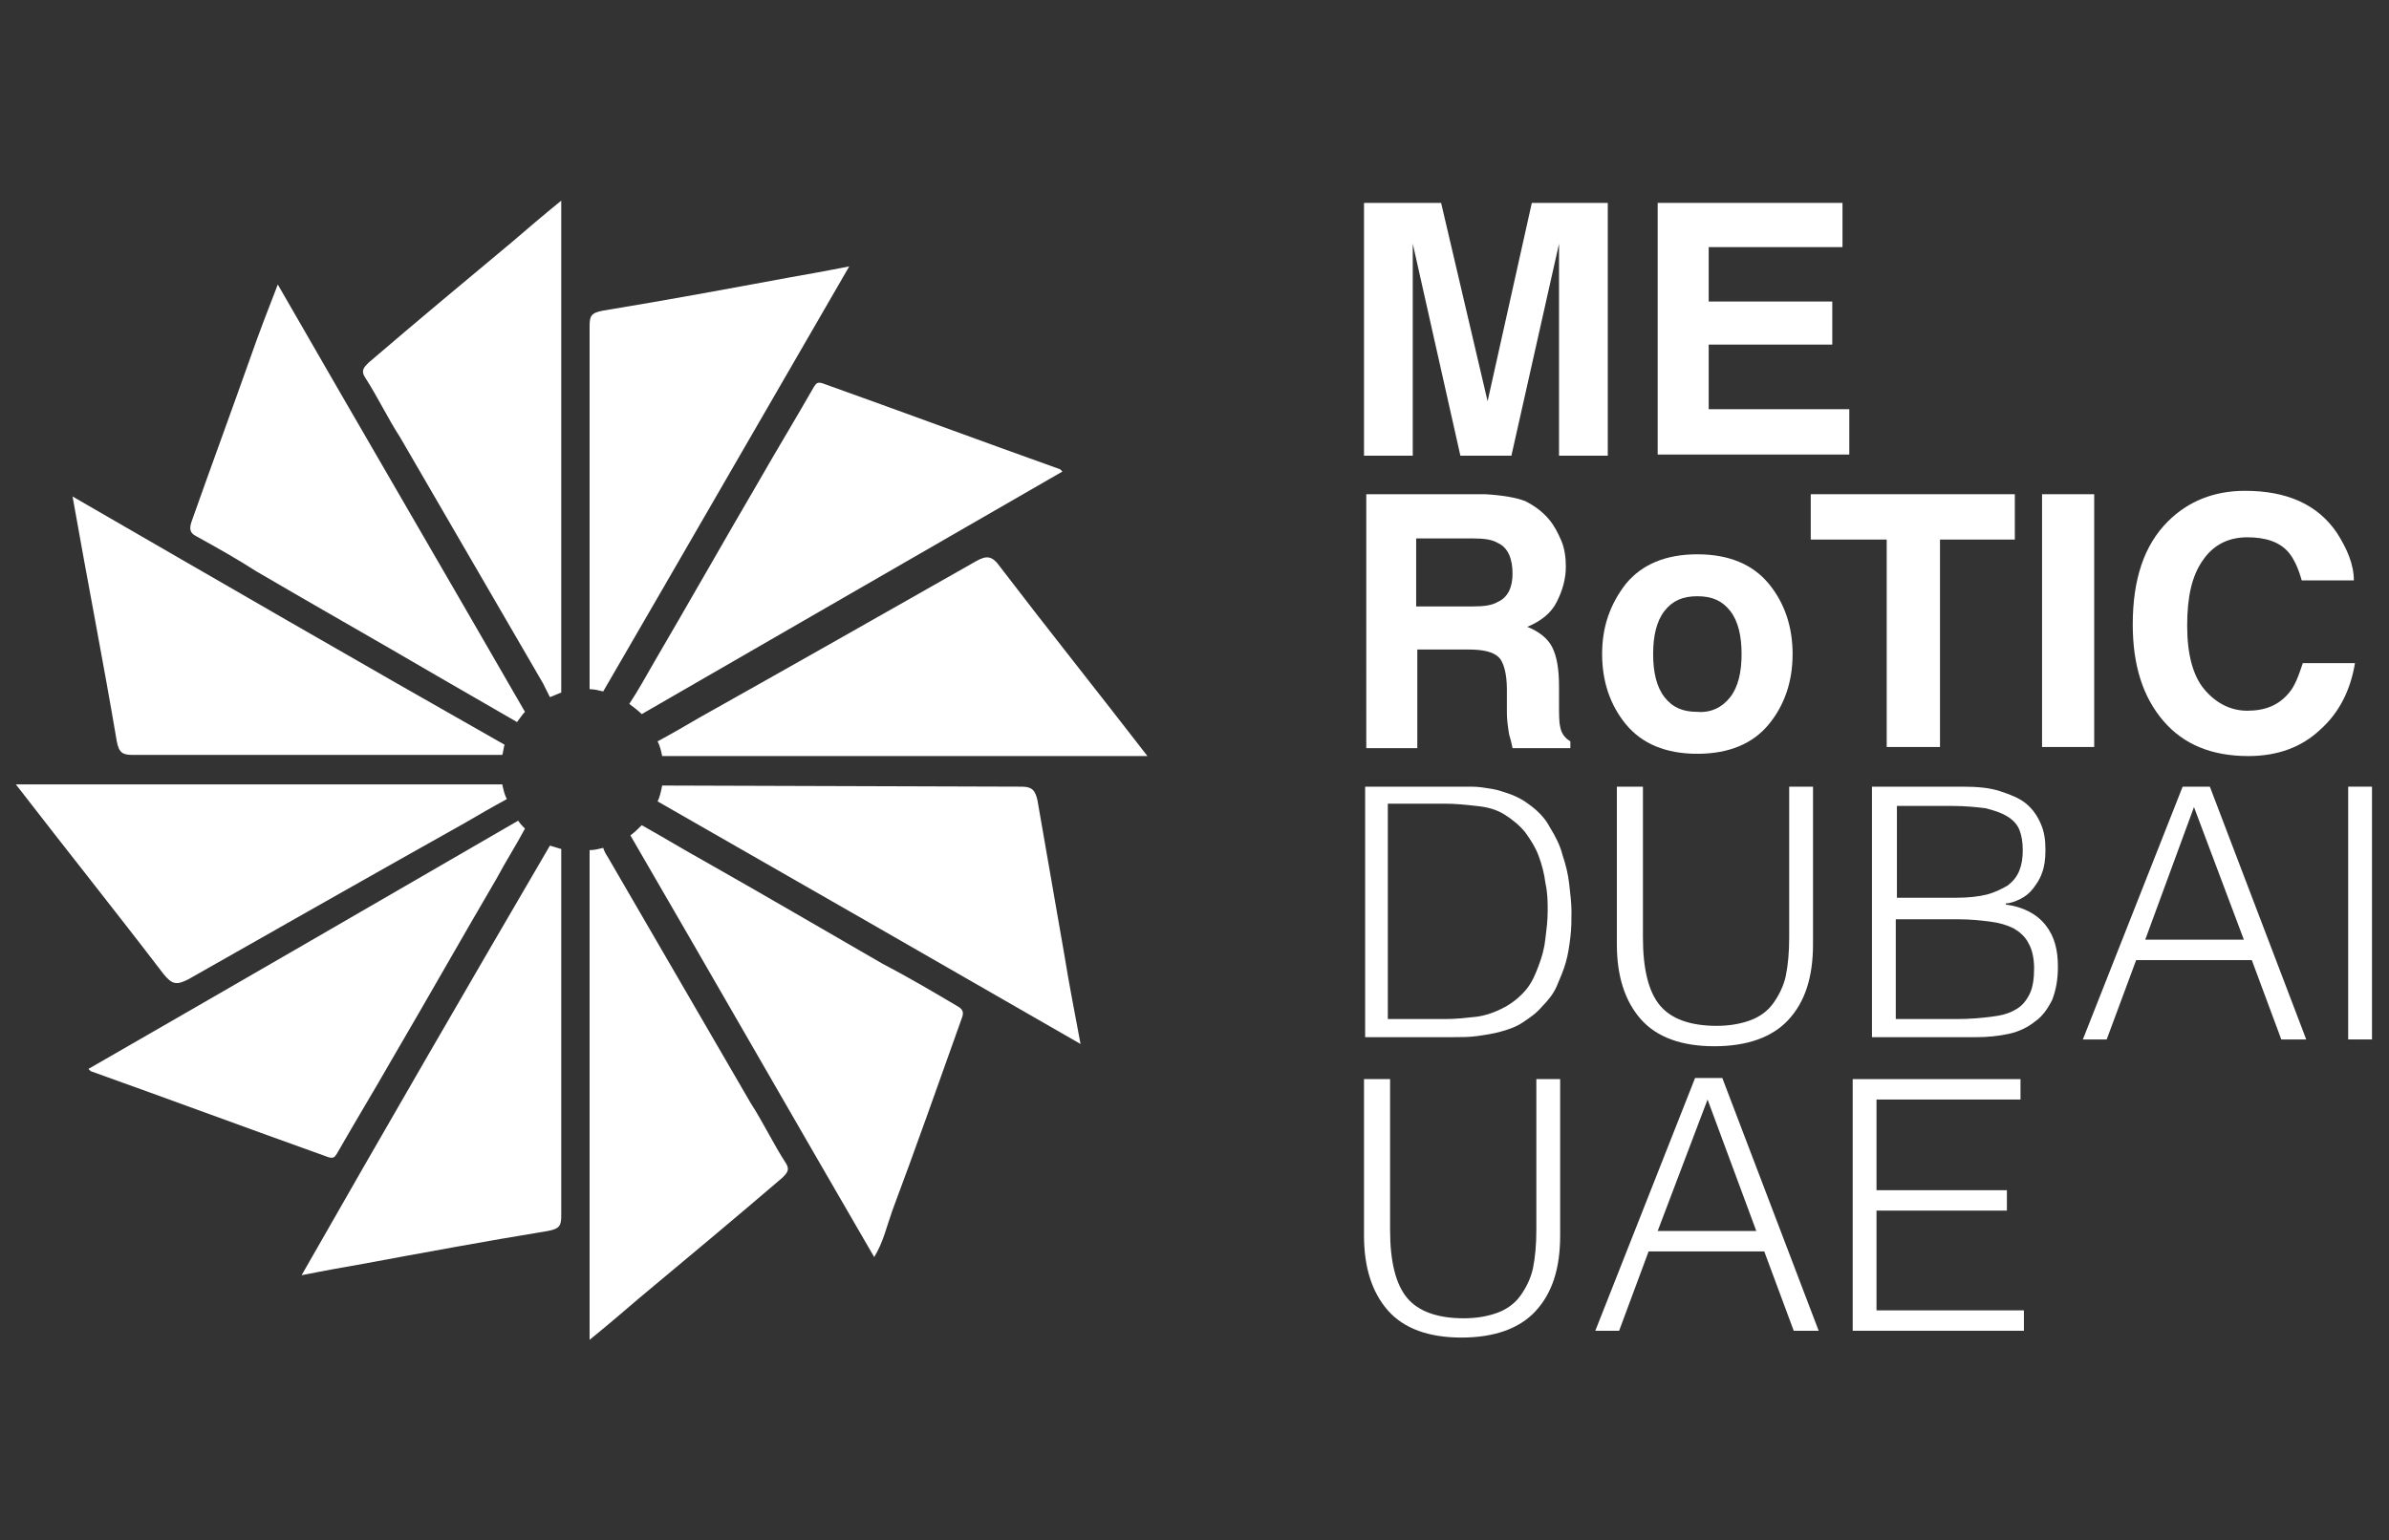 <?xml version="1.0" encoding="utf-8"?>
<!-- Generator: Adobe Illustrator 24.0.1, SVG Export Plug-In . SVG Version: 6.00 Build 0)  -->
<svg version="1.1" id="Layer_1" xmlns="http://www.w3.org/2000/svg" xmlns:xlink="http://www.w3.org/1999/xlink" x="0px" y="0px"
	 viewBox="0 0 210.7 135.9" style="enable-background:new 0 0 210.7 135.9;" xml:space="preserve">
<rect x="0" y="0" width="210.7" height="135.9" fill="#333333" stroke="none"/>
<style type="text/css">
	.st0{fill:#FFFFFF;}
	.st1{fill:none;}
</style>
<g>
	<path class="st0" d="M135.1,17.9h6.7v22.3h-4.3V25.1c0-0.4,0-1,0-1.8c0-0.8,0-1.4,0-1.8l-4.2,18.7h-4.5l-4.2-18.7c0,0.4,0,1,0,1.8
		c0,0.8,0,1.4,0,1.8v15.1h-4.3V17.9h6.8l4.1,17.5L135.1,17.9z"/>
	<polygon class="st0" points="162.5,21.8 150.7,21.8 150.7,26.6 161.6,26.6 161.6,30.4 150.7,30.4 150.7,36.1 163.1,36.1 
		163.1,40.1 146.2,40.1 146.2,17.9 162.5,17.9 	"/>
	<path class="st0" d="M134.5,44.2c0.8,0.4,1.5,0.9,2.1,1.6c0.5,0.6,0.8,1.2,1.1,1.9c0.3,0.7,0.4,1.5,0.4,2.3c0,1.1-0.3,2.1-0.8,3.1
		c-0.5,1-1.4,1.7-2.6,2.2c1,0.4,1.8,1,2.2,1.8c0.4,0.8,0.6,1.9,0.6,3.5V62c0,1,0,1.7,0.1,2.1c0.1,0.6,0.4,1,0.9,1.3v0.6h-5.1
		c-0.1-0.5-0.2-0.9-0.3-1.2c-0.1-0.6-0.2-1.3-0.2-1.9l0-2.1c0-1.4-0.3-2.4-0.7-2.8c-0.5-0.5-1.4-0.7-2.7-0.7h-4.5v8.7h-4.5V43.6H131
		C132.6,43.7,133.7,43.9,134.5,44.2 M124.9,47.5v6h5c1,0,1.7-0.1,2.2-0.4c0.9-0.4,1.3-1.3,1.3-2.5c0-1.3-0.4-2.3-1.3-2.7
		c-0.5-0.3-1.2-0.4-2.2-0.4H124.9z"/>
	<path class="st0" d="M156,63.9c-1.4,1.7-3.5,2.6-6.3,2.6s-4.9-0.9-6.3-2.6c-1.4-1.7-2.1-3.8-2.1-6.2c0-2.4,0.7-4.4,2.1-6.2
		c1.4-1.7,3.5-2.6,6.3-2.6s4.9,0.9,6.3,2.6c1.4,1.7,2.1,3.8,2.1,6.2C158.1,60.1,157.4,62.2,156,63.9 M152.6,61.5
		c0.7-0.9,1-2.2,1-3.8c0-1.6-0.3-2.9-1-3.8c-0.7-0.9-1.6-1.3-2.9-1.3c-1.3,0-2.2,0.4-2.9,1.3c-0.7,0.9-1,2.2-1,3.8
		c0,1.6,0.3,2.9,1,3.8c0.7,0.9,1.6,1.3,2.9,1.3C150.9,62.9,151.9,62.4,152.6,61.5"/>
	<polygon class="st0" points="177.7,43.6 177.7,47.6 171.1,47.6 171.1,65.9 166.4,65.9 166.4,47.6 159.7,47.6 159.7,43.6 	"/>
	<rect x="180.1" y="43.6" class="st0" width="4.6" height="22.3"/>
	<path class="st0" d="M191.2,46c1.8-1.8,4.1-2.7,6.8-2.7c3.7,0,6.4,1.2,8.1,3.7c0.9,1.4,1.5,2.8,1.5,4.2H203
		c-0.3-1.1-0.7-1.9-1.1-2.4c-0.8-1-2.1-1.4-3.7-1.4c-1.7,0-3,0.7-3.9,2c-1,1.4-1.4,3.3-1.4,5.8c0,2.5,0.5,4.4,1.5,5.6
		c1,1.2,2.3,1.9,3.8,1.9c1.6,0,2.8-0.5,3.7-1.6c0.5-0.6,0.8-1.4,1.2-2.6h4.6c-0.4,2.4-1.4,4.4-3.1,5.9c-1.6,1.5-3.7,2.3-6.3,2.3
		c-3.2,0-5.7-1-7.5-3.1c-1.8-2.1-2.7-4.9-2.7-8.5C188.1,51.1,189.1,48.1,191.2,46"/>
	<path class="st0" d="M120.4,91.7V69.4h7.6c0.6,0,1.2,0,1.8,0c0.6,0,1.2,0.1,1.8,0.2c0.6,0.1,1.1,0.3,1.7,0.5
		c0.5,0.2,1.1,0.5,1.6,0.9c0.7,0.5,1.4,1.2,1.8,2c0.5,0.8,0.9,1.6,1.1,2.4c0.3,0.9,0.5,1.7,0.6,2.6c0.1,0.9,0.2,1.7,0.2,2.4
		c0,0.7,0,1.5-0.1,2.3c-0.1,0.8-0.2,1.5-0.4,2.2c-0.2,0.7-0.5,1.4-0.8,2.1c-0.3,0.7-0.8,1.3-1.3,1.8c-0.5,0.6-1.1,1-1.7,1.4
		c-0.6,0.4-1.2,0.6-1.9,0.8c-0.7,0.2-1.4,0.3-2.1,0.4c-0.7,0.1-1.5,0.1-2.2,0.1H120.4z M122.5,89.9h5c0.9,0,1.8-0.1,2.7-0.2
		c0.8-0.1,1.7-0.4,2.6-0.9c0.7-0.4,1.3-0.9,1.8-1.5c0.5-0.6,0.8-1.3,1.1-2.1c0.3-0.8,0.5-1.5,0.6-2.4c0.1-0.8,0.2-1.6,0.2-2.4
		c0-0.8,0-1.6-0.2-2.5c-0.1-0.8-0.3-1.6-0.6-2.4c-0.3-0.8-0.7-1.4-1.2-2.1c-0.5-0.6-1.1-1.1-1.9-1.6c-0.7-0.4-1.4-0.6-2.4-0.7
		c-0.9-0.1-1.8-0.2-2.8-0.2h-5V89.9z"/>
	<path class="st0" d="M142.8,69.4h2.1v13.3c0,2.8,0.5,4.8,1.5,6c1,1.2,2.7,1.8,5,1.8c1.2,0,2.2-0.2,3-0.5c0.8-0.3,1.5-0.8,2-1.5
		c0.5-0.7,0.9-1.5,1.1-2.4c0.2-1,0.3-2.1,0.3-3.4V69.4h2.1v13.9c0,2.9-0.7,5.1-2.2,6.7c-1.4,1.5-3.6,2.3-6.5,2.3
		c-2.9,0-5.1-0.8-6.5-2.4c-1.4-1.6-2.1-3.8-2.1-6.6V69.4z"/>
	<path class="st0" d="M165.1,91.7V69.4h8c1.3,0,2.4,0.1,3.3,0.4c0.9,0.3,1.7,0.6,2.3,1.1c0.6,0.5,1,1.1,1.3,1.8
		c0.3,0.7,0.4,1.4,0.4,2.3c0,0.8-0.1,1.5-0.3,2c-0.2,0.6-0.5,1-0.8,1.4c-0.3,0.4-0.7,0.7-1.1,0.9c-0.4,0.2-0.9,0.4-1.3,0.4v0.1
		c1.5,0.2,2.7,0.8,3.5,1.8c0.8,1,1.1,2.2,1.1,3.7c0,1.2-0.2,2.1-0.5,2.9c-0.4,0.8-0.9,1.5-1.5,1.9c-0.6,0.5-1.4,0.9-2.3,1.1
		c-0.9,0.2-1.9,0.3-2.9,0.3H165.1z M167.2,79.2h5.3c1.1,0,2-0.1,2.8-0.3c0.7-0.2,1.3-0.5,1.8-0.8c0.5-0.4,0.8-0.8,1-1.3
		c0.2-0.5,0.3-1.1,0.3-1.8c0-0.7-0.1-1.3-0.3-1.8c-0.2-0.5-0.6-0.9-1.1-1.2c-0.5-0.3-1.1-0.5-1.9-0.7c-0.8-0.1-1.8-0.2-2.9-0.2h-4.9
		V79.2z M167.2,89.9h5.4c1.2,0,2.2-0.1,3-0.2c0.9-0.1,1.6-0.3,2.1-0.6c0.6-0.3,1-0.8,1.3-1.4c0.3-0.6,0.4-1.4,0.4-2.3
		c0-0.9-0.2-1.7-0.5-2.2c-0.3-0.6-0.8-1-1.3-1.3c-0.6-0.3-1.3-0.5-2.1-0.6c-0.8-0.1-1.7-0.2-2.7-0.2h-5.6V89.9z"/>
	<path class="st0" d="M183.7,91.7l8.8-22.3h2.4l8.5,22.3h-2.2l-2.6-7h-10.2l-2.6,7H183.7z M189.2,82.9h8.7l-4.4-11.7L189.2,82.9z"/>
	<rect x="207.1" y="69.4" class="st0" width="2.1" height="22.3"/>
	<path class="st0" d="M120.5,95.2h2.1v13.3c0,2.8,0.5,4.8,1.5,6c1,1.2,2.7,1.8,5,1.8c1.2,0,2.2-0.2,3-0.5c0.8-0.3,1.5-0.8,2-1.5
		c0.5-0.7,0.9-1.5,1.1-2.4c0.2-1,0.3-2.1,0.3-3.4V95.2h2.1V109c0,2.9-0.7,5.1-2.2,6.7c-1.4,1.5-3.6,2.3-6.5,2.3
		c-2.9,0-5.1-0.8-6.5-2.4c-1.4-1.6-2.1-3.8-2.1-6.6V95.2z"/>
	<path class="st0" d="M140.7,117.4l8.8-22.3h2.4l8.5,22.3h-2.2l-2.6-7h-10.2l-2.6,7H140.7z M146.2,108.6h8.7L150.6,97L146.2,108.6z"
		/>
	<polygon class="st0" points="163.4,117.4 163.4,95.2 178.2,95.2 178.2,97 165.5,97 165.5,105 177,105 177,106.8 165.5,106.8 
		165.5,115.6 178.5,115.6 178.5,117.4 	"/>
	<path class="st0" d="M90.1,69.4c0.9,0,1.2,0.3,1.4,1.2c0.8,4.6,1.6,9.2,2.4,13.8c0.4,2.5,0.9,5,1.4,7.7
		C82.8,84.9,70.4,77.8,58,70.7c0.2-0.4,0.3-0.9,0.4-1.4L90.1,69.4z M45.7,72.4C33.1,79.7,20.5,87,7.8,94.3c0.2,0.2,0.2,0.2,0.2,0.2
		c7,2.5,14,5.1,21,7.6c0.4,0.1,0.5,0,0.7-0.3c1.6-2.8,3.3-5.6,4.9-8.4c3.1-5.3,6.1-10.6,9.2-15.9c0.8-1.5,1.7-2.9,2.5-4.4
		C46.1,72.9,45.9,72.7,45.7,72.4 M101.2,66.7c-4.4-5.7-8.8-11.2-13-16.7C87.5,49,87,49,86.1,49.5c-8.1,4.6-16.2,9.2-24.4,13.8
		c-1.2,0.7-2.4,1.4-3.7,2.1c0.2,0.4,0.3,0.8,0.4,1.3H101.2z M56.6,63c12.3-7.1,24.6-14.2,37.1-21.4c-0.2-0.2-0.2-0.2-0.2-0.2
		c-7-2.5-14-5.1-21-7.6c-0.4-0.1-0.5,0-0.7,0.3c-1.6,2.8-3.3,5.6-4.9,8.4c-3.1,5.3-6.1,10.6-9.2,15.9c-0.7,1.2-1.4,2.5-2.2,3.7
		C55.9,62.4,56.3,62.7,56.6,63 M26.6,112.5c2-0.4,3.7-0.7,5.4-1c5.4-1,10.8-2,16.3-2.9c1.1-0.2,1.2-0.5,1.2-1.4c0-8.4,0-16.8,0-25.2
		v-7.1c-0.3-0.1-0.7-0.2-1-0.3C41.2,87.1,33.9,99.7,26.6,112.5 M52,118.2c1.6-1.3,3-2.5,4.4-3.7c4.2-3.5,8.4-7,12.6-10.6
		c0.4-0.4,0.7-0.7,0.3-1.3c-1.1-1.7-2-3.6-3.1-5.3c-4.2-7.2-8.4-14.5-12.6-21.7c-0.2-0.3-0.3-0.5-0.4-0.8c-0.4,0.1-0.8,0.2-1.2,0.2
		V118.2z M55.6,73.7c7.2,12.4,14.3,24.8,21.5,37.2c0.8-1.3,1.1-2.7,1.6-4.1c2.1-5.6,4.1-11.3,6.1-16.9c0.2-0.5,0.2-0.8-0.3-1.1
		c-2.2-1.3-4.4-2.6-6.7-3.8C72.6,82,67.3,78.9,62,75.9c-1.8-1-3.6-2.1-5.4-3.1C56.3,73.1,56,73.4,55.6,73.7 M46.3,62.8
		c-7.2-12.5-14.5-25-21.8-37.7c-0.9,2.3-1.7,4.4-2.4,6.4c-1.7,4.8-3.5,9.7-5.2,14.5c-0.2,0.6-0.2,1,0.4,1.3c1.8,1,3.6,2,5.3,3.1
		c5.3,3.1,10.6,6.1,15.9,9.2c2.4,1.4,4.7,2.7,7.1,4.1C45.9,63.3,46.1,63,46.3,62.8 M16.6,86.4c8.1-4.6,16.2-9.2,24.4-13.8
		c1.2-0.7,2.4-1.4,3.7-2.1c-0.2-0.4-0.3-0.8-0.4-1.3H1.4c4.4,5.7,8.8,11.2,13,16.7C15.2,86.9,15.6,86.9,16.6,86.4 M6.4,43.8
		c1.3,7.4,2.7,14.5,3.9,21.6c0.2,1.1,0.6,1.2,1.5,1.2c10.8,0,21.6,0,32.4,0h0.1c0.1-0.3,0.1-0.6,0.2-0.9
		C31.8,58.5,19.2,51.2,6.4,43.8 M74.9,23.5c-2,0.4-3.7,0.7-5.4,1c-5.4,1-10.8,2-16.3,2.9c-1.1,0.2-1.2,0.5-1.2,1.4
		c0,8.4,0,16.8,0,25.2v6.8c0.4,0,0.8,0.1,1.2,0.2C60.4,48.6,67.6,36.1,74.9,23.5 M49.5,17.7c-1.6,1.3-3,2.5-4.4,3.7
		c-4.2,3.5-8.4,7-12.6,10.6c-0.4,0.4-0.7,0.7-0.3,1.3c1.1,1.7,2,3.6,3.1,5.3c4.2,7.2,8.4,14.5,12.6,21.7c0.2,0.4,0.4,0.8,0.6,1.2
		c0.3-0.1,0.7-0.3,1-0.4V17.7z"/>
	<path class="st1" d="M52,75.1v43.1c1.6-1.3,3-2.5,4.4-3.7c4.2-3.5,8.4-7,12.6-10.6c0.4-0.4,0.7-0.7,0.3-1.3c-1.1-1.7-2-3.6-3.1-5.3
		c-4.2-7.2-8.4-14.5-12.6-21.7c-0.2-0.3-0.3-0.5-0.4-0.8C52.8,75,52.4,75.1,52,75.1 M26.6,112.5c2-0.4,3.7-0.7,5.4-1
		c5.4-1,10.8-2,16.3-2.9c1.1-0.2,1.2-0.5,1.2-1.4c0-8.4,0-16.8,0-25.2v-7.1c-0.3-0.1-0.7-0.2-1-0.3C41.2,87.1,33.9,99.7,26.6,112.5
		 M55.6,73.7c7.2,12.4,14.3,24.8,21.5,37.2c0.8-1.3,1.1-2.7,1.6-4.1c2.1-5.6,4.1-11.3,6.1-16.9c0.2-0.5,0.2-0.8-0.3-1.1
		c-2.2-1.3-4.4-2.6-6.7-3.8C72.6,82,67.3,78.9,62,75.9c-1.8-1-3.6-2.1-5.4-3.1C56.3,73.1,56,73.4,55.6,73.7 M7.8,94.3
		c0.2,0.2,0.2,0.2,0.2,0.2c7,2.5,14,5.1,21,7.6c0.4,0.1,0.5,0,0.7-0.3c1.6-2.8,3.3-5.6,4.9-8.4c3.1-5.3,6.1-10.6,9.2-15.9
		c0.9-1.5,1.7-2.9,2.5-4.4c-0.2-0.2-0.5-0.5-0.7-0.7C33.1,79.7,20.5,87,7.8,94.3 M58,70.7c12.4,7.1,24.8,14.3,37.3,21.5
		c-0.5-2.7-0.9-5.2-1.4-7.7c-0.8-4.6-1.7-9.2-2.4-13.8c-0.2-0.9-0.5-1.2-1.4-1.2l-31.7-0.2C58.3,69.7,58.2,70.2,58,70.7 M1.4,69.2
		c4.4,5.7,8.8,11.2,13,16.7c0.7,0.9,1.2,0.9,2.1,0.4c8.1-4.6,16.2-9.2,24.4-13.8c1.2-0.7,2.4-1.4,3.7-2.1c-0.2-0.4-0.3-0.8-0.4-1.3
		H1.4z M86.1,49.5c-8.1,4.6-16.2,9.2-24.4,13.8c-1.2,0.7-2.4,1.4-3.7,2.1c0.2,0.4,0.3,0.8,0.4,1.3h42.8c-4.4-5.7-8.8-11.2-13-16.7
		c-0.4-0.5-0.7-0.7-1.1-0.7C86.8,49.2,86.5,49.3,86.1,49.5 M10.2,65.4c0.2,1.1,0.6,1.2,1.5,1.2c10.8,0,21.6,0,32.4,0h0.1
		c0.1-0.3,0.1-0.6,0.2-0.9C31.8,58.5,19.2,51.2,6.4,43.8C7.7,51.2,9,58.3,10.2,65.4 M71.7,34.1c-1.6,2.8-3.3,5.6-4.9,8.4
		c-3.1,5.3-6.1,10.6-9.2,15.9c-0.7,1.2-1.4,2.5-2.2,3.7c0.4,0.3,0.7,0.6,1.1,0.9c12.3-7.1,24.6-14.2,37.1-21.4
		c-0.2-0.2-0.2-0.2-0.2-0.2c-7-2.5-14-5.1-21-7.6c-0.1,0-0.2-0.1-0.3-0.1C71.9,33.8,71.9,33.9,71.7,34.1 M22.1,31.5
		c-1.7,4.8-3.5,9.7-5.2,14.5c-0.2,0.6-0.2,1,0.4,1.3c1.8,1,3.6,2,5.3,3.1c5.3,3.1,10.6,6.1,15.9,9.2c2.4,1.4,4.7,2.7,7.1,4.1
		c0.2-0.3,0.5-0.5,0.7-0.8c-7.2-12.5-14.5-25-21.8-37.7C23.7,27.3,22.9,29.4,22.1,31.5 M69.5,24.5c-5.4,1-10.8,2-16.3,2.9
		c-1.1,0.2-1.2,0.5-1.2,1.4c0,8.4,0,16.8,0,25.2v6.8c0.4,0,0.8,0.1,1.2,0.2c7.2-12.4,14.4-24.9,21.7-37.5
		C72.9,23.9,71.2,24.2,69.5,24.5 M45.1,21.4c-4.2,3.5-8.4,7-12.6,10.6c-0.4,0.4-0.7,0.7-0.3,1.3c1.1,1.7,2,3.6,3.1,5.3
		c4.2,7.2,8.4,14.5,12.6,21.7c0.2,0.4,0.4,0.8,0.6,1.2c0.3-0.1,0.7-0.3,1-0.3V17.7C47.9,19,46.5,20.2,45.1,21.4"/>
</g>
</svg>
